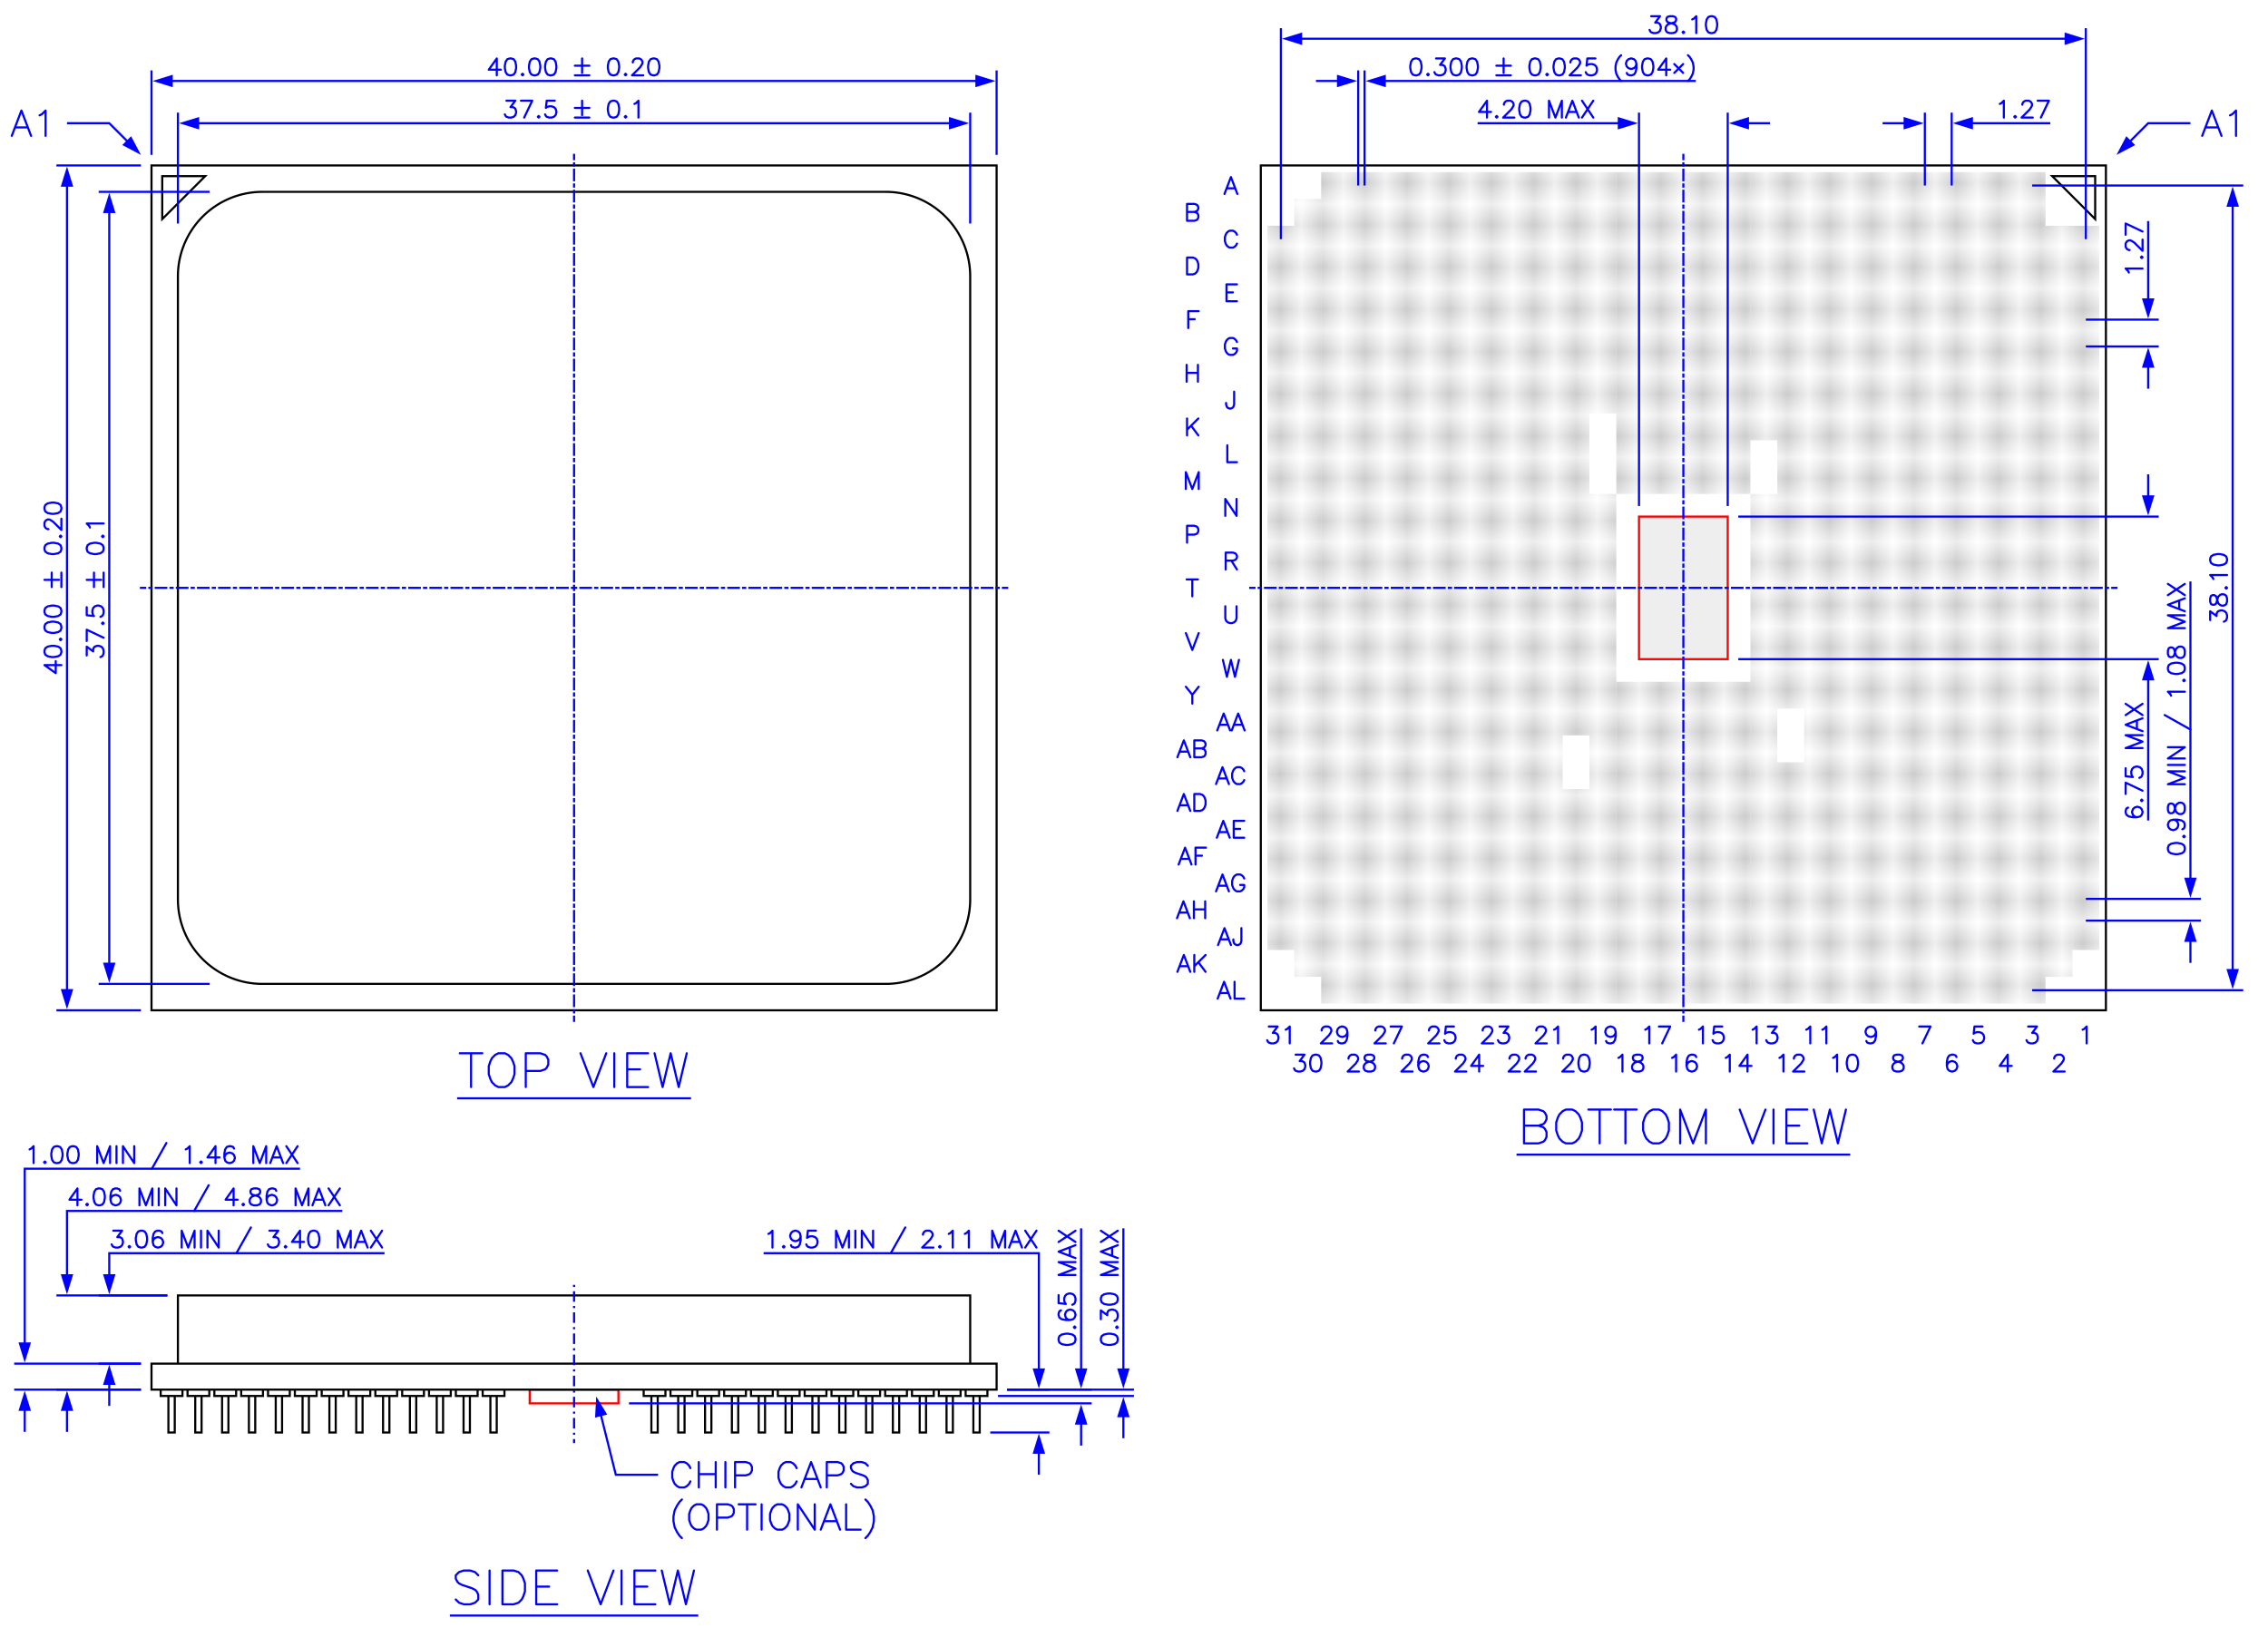 <?xml version="1.0" encoding="UTF-8" standalone="no"?>
<svg xmlns:xlink="http://www.w3.org/1999/xlink" height="154.98mm" width="214.695mm" xmlns="http://www.w3.org/2000/svg" version="1.1" viewBox="0 0 107.348 77.49"><defs><path id="0" d="M-0.515,0 v0.3 h1.03 v-0.3 M-0.15,0.3 v1.73 h0.3 v-1.73" stroke="#000" stroke-width="0.1" fill="#fff"/><path id="1" d="M0.343,-0.8 L0.229,-0.762 0.152,-0.648 0.114,-0.457 v0.114 l0.038,0.19 L0.229,-0.038 0.343,0 h0.076 L0.533,-0.038 0.61,-0.152 0.648,-0.343 v-0.114 L0.61,-0.648 0.533,-0.762 0.419,-0.8 h-0.076" stroke-linejoin="round" stroke-linecap="round"/><path id="2" d="M0.229,-0.648 L0.305,-0.686 0.419,-0.8 v0.8" stroke-linejoin="round" stroke-linecap="round"/><path id="3" d="M0.343,-0.8 L0.038,0 M0.343,-0.8 L0.648,0 M0.152,-0.267 h0.381" stroke-linejoin="round" stroke-linecap="round"/><path id="4" d="M0.152,-0.61 v-0.038 L0.19,-0.724 0.229,-0.762 0.305,-0.8 h0.152 L0.533,-0.762 0.571,-0.724 0.61,-0.648 v0.076 L0.571,-0.495 0.495,-0.381 0.114,0 h0.533" stroke-linejoin="round" stroke-linecap="round"/><path id="5" d="M0.19,-0.076 L0.152,-0.038 0.19,0 0.229,-0.038 0.19,-0.076" stroke-linejoin="round" stroke-linecap="round"/><path id="6" d="M-0.8,-0.343 l0.038,0.114 0.114,0.076 0.19,0.038 h0.114 l0.19,-0.038 L-0.038,-0.229 0,-0.343 v-0.076 L-0.038,-0.533 -0.152,-0.61 -0.343,-0.648 h-0.114 L-0.648,-0.61 -0.762,-0.533 -0.8,-0.419 v0.076" stroke-linejoin="round" stroke-linecap="round"/><path id="7" d="M-0.076,-0.19 l0.038,0.038 L0,-0.19 -0.038,-0.229 -0.076,-0.19" stroke-linejoin="round" stroke-linecap="round"/><path id="8" d="M0.152,-0.8 v0.8 M0.152,-0.8 L0.457,0 M0.762,-0.8 L0.457,0 M0.762,-0.8 v0.8" stroke-linejoin="round" stroke-linecap="round"/><path id="9" d="M0.19,-0.8 h0.419 L0.381,-0.495 h0.114 L0.571,-0.457 0.61,-0.419 0.648,-0.305 v0.076 L0.61,-0.114 0.533,-0.038 0.419,0 h-0.114 L0.19,-0.038 0.152,-0.076 0.114,-0.152" stroke-linejoin="round" stroke-linecap="round"/><path id="a" d="M0.495,-0.8 L0.114,-0.267 h0.571 M0.495,-0.8 v0.8" stroke-linejoin="round" stroke-linecap="round"/><path id="b" d="M0.61,-0.686 L0.571,-0.762 0.457,-0.8 h-0.076 L0.267,-0.762 0.19,-0.648 0.152,-0.457 v0.19 L0.19,-0.114 0.267,-0.038 0.381,0 h0.038 L0.533,-0.038 0.61,-0.114 0.648,-0.229 v-0.038 L0.61,-0.381 0.533,-0.457 0.419,-0.495 h-0.038 L0.267,-0.457 0.19,-0.381 0.152,-0.267" stroke-linejoin="round" stroke-linecap="round"/><path id="c" d="M0.571,-0.8 h-0.381 L0.152,-0.457 0.19,-0.495 0.305,-0.533 h0.114 L0.533,-0.495 0.61,-0.419 0.648,-0.305 v0.076 L0.61,-0.114 0.533,-0.038 0.419,0 h-0.114 L0.19,-0.038 0.152,-0.076 0.114,-0.152" stroke-linejoin="round" stroke-linecap="round"/><path id="d" d="M-0.8,-0.152 h0.8 M-0.8,-0.152 L0,-0.457 M-0.8,-0.762 L0,-0.457 M-0.8,-0.762 h0.8" stroke-linejoin="round" stroke-linecap="round"/><path id="e" d="M0.648,-0.8 L0.267,0 M0.114,-0.8 h0.533" stroke-linejoin="round" stroke-linecap="round"/><path id="f" d="M0.114,-0.8 L0.648,0 M0.648,-0.8 L0.114,0" stroke-linejoin="round" stroke-linecap="round"/><path id="g" d="M0.305,-0.8 L0.19,-0.762 0.152,-0.686 v0.076 L0.19,-0.533 0.267,-0.495 0.419,-0.457 0.533,-0.419 0.61,-0.343 0.648,-0.267 v0.114 L0.61,-0.076 0.571,-0.038 0.457,0 h-0.152 L0.19,-0.038 0.152,-0.076 0.114,-0.152 v-0.114 L0.152,-0.343 0.229,-0.419 0.343,-0.457 0.495,-0.495 0.571,-0.533 0.61,-0.61 v-0.076 L0.571,-0.762 0.457,-0.8 h-0.152" stroke-linejoin="round" stroke-linecap="round"/><path id="h" d="M0.152,-0.8 v0.8 M0.152,-0.8 L0.686,0 M0.686,-0.8 v0.8" stroke-linejoin="round" stroke-linecap="round"/><path id="i" d="M0.61,-0.533 L0.571,-0.419 0.495,-0.343 0.381,-0.305 h-0.038 L0.229,-0.343 0.152,-0.419 0.114,-0.533 v-0.038 L0.152,-0.686 0.229,-0.762 0.343,-0.8 h0.038 L0.495,-0.762 0.571,-0.686 0.61,-0.533 v0.19 L0.571,-0.152 0.495,-0.038 0.381,0 h-0.076 L0.19,-0.038 0.152,-0.114" stroke-linejoin="round" stroke-linecap="round"/><path id="j" d="M0.514,-1.2 L0.057,0 M0.514,-1.2 L0.971,0 M0.229,-0.4 h0.571" stroke-linejoin="round" stroke-linecap="round"/><path id="k" d="M-0.8,-0.114 L0,-0.648 M-0.8,-0.648 L0,-0.114" stroke-linejoin="round" stroke-linecap="round"/><path id="l" d="M0.152,-0.8 v0.8" stroke-linejoin="round" stroke-linecap="round"/><path id="m" d="M0.305,-1.6 v1.6 M0.305,-1.6 h0.99 M0.305,-0.838 h0.61 M0.305,0 h0.99" stroke-linejoin="round" stroke-linecap="round"/><path id="n" d="M-0.648,-0.229 L-0.686,-0.305 -0.8,-0.419 h0.8" stroke-linejoin="round" stroke-linecap="round"/><path id="o" d="M-0.8,-0.343 L0,-0.038 M-0.8,-0.343 L0,-0.648 M-0.267,-0.152 v-0.381" stroke-linejoin="round" stroke-linecap="round"/><path id="p" d="M0.305,-1.6 v1.6" stroke-linejoin="round" stroke-linecap="round"/><path id="q" d="M0.762,-0.952 L0.076,0.267" stroke-linejoin="round" stroke-linecap="round"/><path id="r" d="M-0.8,-0.305 L-0.762,-0.19 l0.076,0.038 h0.076 L-0.533,-0.19 -0.495,-0.267 -0.457,-0.419 -0.419,-0.533 -0.343,-0.61 -0.267,-0.648 h0.114 L-0.076,-0.61 l0.038,0.038 L0,-0.457 v0.152 L-0.038,-0.19 -0.076,-0.152 -0.152,-0.114 h-0.114 L-0.343,-0.152 -0.419,-0.229 -0.457,-0.343 -0.495,-0.495 -0.533,-0.571 -0.61,-0.61 h-0.076 L-0.762,-0.571 -0.8,-0.457 v0.152" stroke-linejoin="round" stroke-linecap="round"/><path id="s" d="M0.152,-1.6 L0.533,0 M0.914,-1.6 L0.533,0 M0.914,-1.6 L1.295,0 M1.676,-1.6 L1.295,0" stroke-linejoin="round" stroke-linecap="round"/><path id="t" d="M0.076,-1.6 L0.686,0 M1.295,-1.6 L0.686,0" stroke-linejoin="round" stroke-linecap="round"/><path id="u" d="M-0.8,-0.648 L0,-0.267 M-0.8,-0.114 v-0.533" stroke-linejoin="round" stroke-linecap="round"/><path id="v" d="M0.229,-1.2 v1.2 M0.229,-1.2 h0.514 L0.914,-1.143 0.971,-1.086 1.029,-0.971 v0.171 L0.971,-0.686 0.914,-0.629 0.743,-0.571 h-0.514" stroke-linejoin="round" stroke-linecap="round"/><path id="w" d="M0.61,-1.6 v1.6 M0.076,-1.6 h1.067" stroke-linejoin="round" stroke-linecap="round"/><path id="x" d="M-0.8,-0.571 v0.381 l0.343,0.038 L-0.495,-0.19 -0.533,-0.305 v-0.114 L-0.495,-0.533 -0.419,-0.61 -0.305,-0.648 h0.076 L-0.114,-0.61 l0.076,0.076 L0,-0.419 v0.114 L-0.038,-0.19 -0.076,-0.152 -0.152,-0.114" stroke-linejoin="round" stroke-linecap="round"/><path id="y" d="M0.495,-0.8 v0.686 M0.152,-0.457 h0.686 M0.152,0 h0.686" stroke-linejoin="round" stroke-linecap="round"/><path id="z" d="M-0.8,-0.19 v-0.419 l0.305,0.229 v-0.114 L-0.457,-0.571 -0.419,-0.61 -0.305,-0.648 h0.076 L-0.114,-0.61 l0.076,0.076 L0,-0.419 v0.114 L-0.038,-0.19 -0.076,-0.152 -0.152,-0.114" stroke-linejoin="round" stroke-linecap="round"/><path id="A" d="M0.686,-1.6 L0.533,-1.524 0.381,-1.371 0.305,-1.219 0.229,-0.99 v0.381 L0.305,-0.381 0.381,-0.229 0.533,-0.076 0.686,0 h0.305 L1.143,-0.076 1.295,-0.229 1.371,-0.381 1.448,-0.61 v-0.381 L1.371,-1.219 1.295,-1.371 1.143,-1.524 0.99,-1.6 h-0.305" stroke-linejoin="round" stroke-linecap="round"/><path id="B" d="M0.514,-1.2 L0.4,-1.143 0.286,-1.029 0.229,-0.914 0.171,-0.743 v0.286 L0.229,-0.286 0.286,-0.171 0.4,-0.057 0.514,0 h0.229 L0.857,-0.057 0.971,-0.171 1.029,-0.286 1.086,-0.457 v-0.286 L1.029,-0.914 0.971,-1.029 0.857,-1.143 0.743,-1.2 h-0.229" stroke-linejoin="round" stroke-linecap="round"/><path id="C" d="M0.152,-0.8 v0.8 M0.152,0 h0.457" stroke-linejoin="round" stroke-linecap="round"/><path id="D" d="M0.152,-0.8 v0.8 M0.686,-0.8 v0.8 M0.152,-0.419 h0.533" stroke-linejoin="round" stroke-linecap="round"/><path id="E" d="M0.152,-0.8 v0.8 M0.152,-0.8 h0.343 L0.61,-0.762 0.648,-0.724 0.686,-0.648 v0.076 L0.648,-0.495 0.61,-0.457 0.495,-0.419 M0.152,-0.419 h0.343 L0.61,-0.381 0.648,-0.343 0.686,-0.267 v0.114 L0.648,-0.076 0.61,-0.038 0.495,0 h-0.343" stroke-linejoin="round" stroke-linecap="round"/><path id="F" d="M0.152,-0.8 v0.8 M0.152,-0.8 h0.495 M0.152,-0.419 h0.305 M0.152,0 h0.495" stroke-linejoin="round" stroke-linecap="round"/><path id="G" d="M0.152,-0.8 v0.8 M0.686,-0.8 L0.152,-0.267 M0.343,-0.457 L0.686,0" stroke-linejoin="round" stroke-linecap="round"/><path id="H" d="M0.686,-0.61 L0.648,-0.686 0.571,-0.762 0.495,-0.8 h-0.152 L0.267,-0.762 0.19,-0.686 0.152,-0.61 0.114,-0.495 v0.19 L0.152,-0.19 0.19,-0.114 0.267,-0.038 0.343,0 h0.152 L0.571,-0.038 0.648,-0.114 0.686,-0.19" stroke-linejoin="round" stroke-linecap="round"/><path id="I" d="M1.029,-0.914 L0.971,-1.029 0.857,-1.143 0.743,-1.2 h-0.229 L0.4,-1.143 0.286,-1.029 0.229,-0.914 0.171,-0.743 v0.286 L0.229,-0.286 0.286,-0.171 0.4,-0.057 0.514,0 h0.229 L0.857,-0.057 0.971,-0.171 1.029,-0.286" stroke-linejoin="round" stroke-linecap="round"/><path id="J" d="M0.686,-0.61 L0.648,-0.686 0.571,-0.762 0.495,-0.8 h-0.152 L0.267,-0.762 0.19,-0.686 0.152,-0.61 0.114,-0.495 v0.19 L0.152,-0.19 0.19,-0.114 0.267,-0.038 0.343,0 h0.152 L0.571,-0.038 0.648,-0.114 0.686,-0.19 v-0.114 M0.495,-0.305 h0.19" stroke-linejoin="round" stroke-linecap="round"/><path id="K" d="M0.152,-0.8 v0.8 M0.152,-0.8 h0.495 M0.152,-0.419 h0.305" stroke-linejoin="round" stroke-linecap="round"/><path id="L" d="M0.152,-0.8 v0.8 M0.152,-0.8 h0.267 L0.533,-0.762 0.61,-0.686 0.648,-0.61 0.686,-0.495 v0.19 L0.648,-0.19 0.61,-0.114 0.533,-0.038 0.419,0 h-0.267" stroke-linejoin="round" stroke-linecap="round"/><path id="M" d="M0.229,-1.2 v1.2" stroke-linejoin="round" stroke-linecap="round"/><path id="N" d="M-0.8,-0.495 h0.686 M-0.457,-0.152 v-0.686 M0,-0.152 v-0.686" stroke-linejoin="round" stroke-linecap="round"/><path id="O" d="M0.457,-0.8 v0.61 L0.419,-0.076 0.381,-0.038 0.305,0 h-0.076 L0.152,-0.038 0.114,-0.076 0.076,-0.19 v-0.076" stroke-linejoin="round" stroke-linecap="round"/><path id="P" d="M-0.686,-0.61 L-0.762,-0.571 -0.8,-0.457 v0.076 l0.038,0.114 L-0.648,-0.19 l0.19,0.038 h0.19 L-0.114,-0.19 -0.038,-0.267 0,-0.381 v-0.038 L-0.038,-0.533 -0.114,-0.61 -0.229,-0.648 h-0.038 L-0.381,-0.61 -0.457,-0.533 -0.495,-0.419 v0.038 l0.038,0.114 L-0.381,-0.19 l0.114,0.038" stroke-linejoin="round" stroke-linecap="round"/><path id="Q" d="M-0.61,-0.152 h-0.038 L-0.724,-0.19 -0.762,-0.229 -0.8,-0.305 v-0.152 L-0.762,-0.533 -0.724,-0.571 -0.648,-0.61 h0.076 l0.076,0.038 0.114,0.076 L0,-0.114 v-0.533" stroke-linejoin="round" stroke-linecap="round"/><path id="R" d="M0.343,-0.971 L0.457,-1.029 0.629,-1.2 v1.2" stroke-linejoin="round" stroke-linecap="round"/><pattern id="S" y="8.148" x="98.091" height="1.27" patternUnits="userSpaceOnUse" width="1.27"><g stroke="#000" stroke-width="0.1" fill="#fff"><circle cy="0.635" cx="0.635" r="0.515"/><circle cy="0.635" cx="0.635" r="0.15"/></g></pattern></defs><g stroke="#000" stroke-width="0.1" fill="#fff"><g><g><path d="M7.171,7.833 v40 h40 v-40 Z"/><path d="M7.679,8.341 v2.032 L9.711,8.341 Z"/><path d="M8.421,13.083 A4,4,0,0,1,12.421,9.083 h29.5 A4,4,0,0,1,45.921,13.083 v29.5 A4,4,0,0,1,41.921,46.583 h-29.5 A4,4,0,0,1,8.421,42.583 Z"/></g><g><path d="M99.676,7.833 v40 h-40 v-40 Z"/><path d="M99.168,8.341 v2.032 L97.136,8.341 Z"/><g stroke="none" fill="url(#S)"><rect y="10.688" x="98.091" height="34.29" width="1.27"/><rect y="10.688" x="96.821" height="35.56" width="1.27"/><rect y="8.148" x="85.391" height="39.37" width="11.43"/><rect y="8.148" x="84.121" height="25.4" width="1.27"/><rect y="36.088" x="84.121" height="11.43" width="1.27"/><rect y="8.148" x="82.851" height="12.7" width="1.27"/><rect y="23.388" x="82.851" height="24.13" width="1.27"/><rect y="8.148" x="76.501" height="15.24" width="6.35"/><rect y="32.278" x="76.501" height="15.24" width="6.35"/><rect y="8.148" x="75.231" height="11.43" width="1.27"/><rect y="23.388" x="75.231" height="24.13" width="1.27"/><rect y="8.148" x="73.961" height="26.67" width="1.27"/><rect y="37.358" x="73.961" height="10.16" width="1.27"/><rect y="8.148" x="62.531" height="39.37" width="11.43"/><rect y="9.418" x="61.261" height="36.83" width="1.27"/><rect y="10.688" x="59.991" height="34.29" width="1.27"/></g><rect y="24.458" x="77.576" height="6.75" width="4.2" stroke="#f00" fill="#eee"/></g><g><g><use y="65.793" x="8.121" xlink:href="#0"/><use y="65.793" x="9.391" xlink:href="#0"/><use y="65.793" x="10.661" xlink:href="#0"/><use y="65.793" x="11.931" xlink:href="#0"/><use y="65.793" x="13.201" xlink:href="#0"/><use y="65.793" x="14.471" xlink:href="#0"/><use y="65.793" x="15.741" xlink:href="#0"/><use y="65.793" x="17.011" xlink:href="#0"/><use y="65.793" x="18.281" xlink:href="#0"/><use y="65.793" x="19.551" xlink:href="#0"/><use y="65.793" x="20.821" xlink:href="#0"/><use y="65.793" x="22.091" xlink:href="#0"/><use y="65.793" x="23.361" xlink:href="#0"/><use y="65.793" x="30.981" xlink:href="#0"/><use y="65.793" x="32.251" xlink:href="#0"/><use y="65.793" x="33.521" xlink:href="#0"/><use y="65.793" x="34.791" xlink:href="#0"/><use y="65.793" x="36.061" xlink:href="#0"/><use y="65.793" x="37.331" xlink:href="#0"/><use y="65.793" x="38.601" xlink:href="#0"/><use y="65.793" x="39.871" xlink:href="#0"/><use y="65.793" x="41.141" xlink:href="#0"/><use y="65.793" x="42.411" xlink:href="#0"/><use y="65.793" x="43.681" xlink:href="#0"/><use y="65.793" x="44.951" xlink:href="#0"/><use y="65.793" x="46.221" xlink:href="#0"/></g><path d="M25.071,65.793 h4.2 v0.65 h-4.2 Z" stroke="#f00"/><path d="M7.171,64.563 h40 v1.23 h-40 Z M8.421,61.333 h37.5 v3.23 h-37.5 Z"/></g></g><g stroke="#00f" fill="none"><g><g stroke-linecap="square" stroke-dasharray=".1,.2,.5,.2"><line y1="27.833" x2="47.671" x1="27.171" y2="27.833"/><line y1="27.833" x2="27.171" x1="27.171" y2="7.333"/><line y1="27.833" x2="6.671" x1="27.171" y2="27.833"/><line y1="27.833" x2="27.171" x1="27.171" y2="48.333"/></g><g><path d="M3.171,5.833 h2 L6.318,6.98"/><path stroke="none" d="M6.205,6.449 L6.671,7.333 5.787,6.867" fill="#00f"/><g><use y="6.433" x="0.5" xlink:href="#j"/><use y="6.433" x="1.529" xlink:href="#R"/></g></g><g><g><g><use y="5.567" x="23.781" xlink:href="#9"/><use y="5.567" x="24.543" xlink:href="#e"/><use y="5.567" x="25.305" xlink:href="#5"/><use y="5.567" x="25.686" xlink:href="#c"/><use y="5.567" x="27.057" xlink:href="#y"/><use y="5.567" x="28.657" xlink:href="#1"/><use y="5.567" x="29.419" xlink:href="#5"/><use y="5.567" x="29.8" xlink:href="#2"/></g><path d="M8.971,5.833 h36.4"/><path stroke="none" d="M44.916,5.538 L45.871,5.833 44.916,6.129" fill="#00f"/><path stroke="none" d="M9.427,6.129 L8.471,5.833 9.427,5.538" fill="#00f"/></g><path d="M8.421,10.583 v-5.25"/><path d="M45.921,10.583 v-5.25"/></g><g><g><g><use y="3.567" x="23.019" xlink:href="#a"/><use y="3.567" x="23.781" xlink:href="#1"/><use y="3.567" x="24.543" xlink:href="#5"/><use y="3.567" x="24.924" xlink:href="#1"/><use y="3.567" x="25.686" xlink:href="#1"/><use y="3.567" x="27.057" xlink:href="#y"/><use y="3.567" x="28.657" xlink:href="#1"/><use y="3.567" x="29.419" xlink:href="#5"/><use y="3.567" x="29.8" xlink:href="#4"/><use y="3.567" x="30.562" xlink:href="#1"/></g><path d="M7.721,3.833 h38.9"/><path stroke="none" d="M46.166,3.538 L47.121,3.833 46.166,4.129" fill="#00f"/><path stroke="none" d="M8.177,4.129 L7.221,3.833 8.177,3.538" fill="#00f"/></g><path d="M7.171,7.333 v-4"/><path d="M47.171,7.333 v-4"/></g><g><g><g><use y="31.224" x="4.905" xlink:href="#z"/><use y="30.462" x="4.905" xlink:href="#u"/><use y="29.7" x="4.905" xlink:href="#7"/><use y="29.319" x="4.905" xlink:href="#x"/><use y="27.948" x="4.905" xlink:href="#N"/><use y="26.348" x="4.905" xlink:href="#6"/><use y="25.586" x="4.905" xlink:href="#7"/><use y="25.205" x="4.905" xlink:href="#n"/></g><path d="M5.171,9.633 v36.4"/><path stroke="none" d="M5.467,45.578 L5.171,46.533 4.876,45.578" fill="#00f"/><path stroke="none" d="M4.876,10.089 L5.171,9.133 5.467,10.089" fill="#00f"/></g><path d="M9.921,9.083 h-5.25"/><path d="M9.921,46.583 h-5.25"/></g><g><g><g><path d="M2.105,31.49 L2.638,31.871 v-0.571 M2.105,31.49 h0.8" stroke-linejoin="round" stroke-linecap="round"/><use y="31.224" x="2.905" xlink:href="#6"/><use y="30.462" x="2.905" xlink:href="#7"/><use y="30.081" x="2.905" xlink:href="#6"/><use y="29.319" x="2.905" xlink:href="#6"/><use y="27.948" x="2.905" xlink:href="#N"/><use y="26.348" x="2.905" xlink:href="#6"/><use y="25.586" x="2.905" xlink:href="#7"/><use y="25.205" x="2.905" xlink:href="#Q"/><use y="24.443" x="2.905" xlink:href="#6"/></g><path d="M3.171,8.383 v38.9"/><path stroke="none" d="M3.467,46.828 L3.171,47.783 2.876,46.828" fill="#00f"/><path stroke="none" d="M2.876,8.839 L3.171,7.883 3.467,8.839" fill="#00f"/></g><path d="M6.671,7.833 h-4"/><path d="M6.671,47.833 h-4"/></g><g><use y="51.467" x="21.686" xlink:href="#w"/><use y="51.467" x="22.905" xlink:href="#A"/><path d="M24.886,49.867 v1.6 M24.886,49.867 h0.686 L25.8,49.943 l0.076,0.076 0.076,0.152 v0.229 L25.876,50.552 25.8,50.629 25.571,50.705 h-0.686" stroke-linejoin="round" stroke-linecap="round"/><use y="51.467" x="27.4" xlink:href="#t"/><use y="51.467" x="28.771" xlink:href="#p"/><use y="51.467" x="29.381" xlink:href="#m"/><use y="51.467" x="30.829" xlink:href="#s"/><path d="M21.686,52 h10.971" stroke-linecap="square"/></g></g><g><g stroke-linecap="square" stroke-dasharray=".1,.2,.5,.2"><line y1="27.833" x2="100.176" x1="79.676" y2="27.833"/><line y1="27.833" x2="79.676" x1="79.676" y2="7.333"/><line y1="27.833" x2="59.176" x1="79.676" y2="27.833"/><line y1="27.833" x2="79.676" x1="79.676" y2="48.333"/></g><g><path d="M103.676,5.833 h-2 L100.53,6.98"/><path stroke="none" d="M101.061,6.867 L100.176,7.333 100.643,6.449" fill="#00f"/><g><use y="6.433" x="104.176" xlink:href="#j"/><use y="6.433" x="105.205" xlink:href="#R"/></g></g><use y="9.183" x="57.919" xlink:href="#3"/><use y="10.453" x="56.033" xlink:href="#E"/><use y="11.723" x="57.862" xlink:href="#H"/><use y="12.993" x="56.033" xlink:href="#L"/><use y="14.263" x="57.9" xlink:href="#F"/><use y="15.533" x="56.09" xlink:href="#K"/><use y="16.803" x="57.862" xlink:href="#J"/><use y="18.073" x="56.014" xlink:href="#D"/><use y="19.343" x="57.957" xlink:href="#O"/><use y="20.613" x="56.033" xlink:href="#G"/><use y="21.883" x="57.938" xlink:href="#C"/><use y="23.153" x="55.976" xlink:href="#8"/><use y="24.423" x="57.843" xlink:href="#h"/><path d="M56.186,24.893 v0.8 M56.186,24.893 h0.343 l0.114,0.038 L56.681,24.97 l0.038,0.076 v0.114 L56.681,25.236 56.643,25.274 56.529,25.312 h-0.343" stroke-linejoin="round" stroke-linecap="round"/><path d="M58.014,26.163 v0.8 M58.014,26.163 h0.343 l0.114,0.038 L58.51,26.24 l0.038,0.076 v0.076 L58.51,26.468 58.471,26.506 58.357,26.544 h-0.343 M58.281,26.544 l0.267,0.419" stroke-linejoin="round" stroke-linecap="round"/><path d="M56.433,27.433 v0.8 M56.167,27.433 h0.533" stroke-linejoin="round" stroke-linecap="round"/><path d="M57.995,28.703 v0.571 l0.038,0.114 L58.11,29.465 l0.114,0.038 h0.076 L58.414,29.465 58.49,29.389 58.529,29.275 v-0.571" stroke-linejoin="round" stroke-linecap="round"/><path d="M56.129,29.973 l0.305,0.8 M56.738,29.973 l-0.305,0.8" stroke-linejoin="round" stroke-linecap="round"/><path d="M57.881,31.243 l0.19,0.8 M58.262,31.243 l-0.19,0.8 M58.262,31.243 l0.19,0.8 M58.643,31.243 l-0.19,0.8" stroke-linejoin="round" stroke-linecap="round"/><path d="M56.129,32.513 l0.305,0.381 v0.419 M56.738,32.513 L56.433,32.894" stroke-linejoin="round" stroke-linecap="round"/><g><use y="34.583" x="57.576" xlink:href="#3"/><use y="34.583" x="58.262" xlink:href="#3"/></g><g><use y="35.853" x="55.69" xlink:href="#3"/><use y="35.853" x="56.376" xlink:href="#E"/></g><g><use y="37.123" x="57.519" xlink:href="#3"/><use y="37.123" x="58.205" xlink:href="#H"/></g><g><use y="38.393" x="55.69" xlink:href="#3"/><use y="38.393" x="56.376" xlink:href="#L"/></g><g><use y="39.663" x="57.557" xlink:href="#3"/><use y="39.663" x="58.243" xlink:href="#F"/></g><g><use y="40.933" x="55.748" xlink:href="#3"/><use y="40.933" x="56.433" xlink:href="#K"/></g><g><use y="42.203" x="57.519" xlink:href="#3"/><use y="42.203" x="58.205" xlink:href="#J"/></g><g><use y="43.473" x="55.671" xlink:href="#3"/><use y="43.473" x="56.357" xlink:href="#D"/></g><g><use y="44.743" x="57.614" xlink:href="#3"/><use y="44.743" x="58.3" xlink:href="#O"/></g><g><use y="46.013" x="55.69" xlink:href="#3"/><use y="46.013" x="56.376" xlink:href="#G"/></g><g><use y="47.283" x="57.595" xlink:href="#3"/><use y="47.283" x="58.281" xlink:href="#C"/></g><use y="49.4" x="98.345" xlink:href="#2"/><use y="50.733" x="97.075" xlink:href="#4"/><use y="49.4" x="95.805" xlink:href="#9"/><use y="50.733" x="94.535" xlink:href="#a"/><use y="49.4" x="93.265" xlink:href="#c"/><use y="50.733" x="91.995" xlink:href="#b"/><use y="49.4" x="90.725" xlink:href="#e"/><use y="50.733" x="89.455" xlink:href="#g"/><use y="49.4" x="88.185" xlink:href="#i"/><g><use y="50.733" x="86.534" xlink:href="#2"/><use y="50.733" x="87.296" xlink:href="#1"/></g><g><use y="49.4" x="85.264" xlink:href="#2"/><use y="49.4" x="86.026" xlink:href="#2"/></g><g><use y="50.733" x="83.994" xlink:href="#2"/><use y="50.733" x="84.756" xlink:href="#4"/></g><g><use y="49.4" x="82.724" xlink:href="#2"/><use y="49.4" x="83.486" xlink:href="#9"/></g><g><use y="50.733" x="81.454" xlink:href="#2"/><use y="50.733" x="82.216" xlink:href="#a"/></g><g><use y="49.4" x="80.184" xlink:href="#2"/><use y="49.4" x="80.946" xlink:href="#c"/></g><g><use y="50.733" x="78.914" xlink:href="#2"/><use y="50.733" x="79.676" xlink:href="#b"/></g><g><use y="49.4" x="77.644" xlink:href="#2"/><use y="49.4" x="78.406" xlink:href="#e"/></g><g><use y="50.733" x="76.374" xlink:href="#2"/><use y="50.733" x="77.136" xlink:href="#g"/></g><g><use y="49.4" x="75.104" xlink:href="#2"/><use y="49.4" x="75.866" xlink:href="#i"/></g><g><use y="50.733" x="73.834" xlink:href="#4"/><use y="50.733" x="74.596" xlink:href="#1"/></g><g><use y="49.4" x="72.564" xlink:href="#4"/><use y="49.4" x="73.326" xlink:href="#2"/></g><g><use y="50.733" x="71.294" xlink:href="#4"/><use y="50.733" x="72.056" xlink:href="#4"/></g><g><use y="49.4" x="70.024" xlink:href="#4"/><use y="49.4" x="70.786" xlink:href="#9"/></g><g><use y="50.733" x="68.754" xlink:href="#4"/><use y="50.733" x="69.516" xlink:href="#a"/></g><g><use y="49.4" x="67.484" xlink:href="#4"/><use y="49.4" x="68.246" xlink:href="#c"/></g><g><use y="50.733" x="66.214" xlink:href="#4"/><use y="50.733" x="66.976" xlink:href="#b"/></g><g><use y="49.4" x="64.944" xlink:href="#4"/><use y="49.4" x="65.706" xlink:href="#e"/></g><g><use y="50.733" x="63.674" xlink:href="#4"/><use y="50.733" x="64.436" xlink:href="#g"/></g><g><use y="49.4" x="62.404" xlink:href="#4"/><use y="49.4" x="63.166" xlink:href="#i"/></g><g><use y="50.733" x="61.134" xlink:href="#9"/><use y="50.733" x="61.896" xlink:href="#1"/></g><g><use y="49.4" x="59.864" xlink:href="#9"/><use y="49.4" x="60.626" xlink:href="#2"/></g><g><g><path d="M89.106,5.833 h1.45"/><path stroke="none" d="M90.101,5.538 L91.056,5.833 90.101,6.129" fill="#00f"/></g><g><g><use y="5.567" x="94.426" xlink:href="#2"/><use y="5.567" x="95.188" xlink:href="#5"/><use y="5.567" x="95.569" xlink:href="#4"/><use y="5.567" x="96.331" xlink:href="#e"/></g><path d="M92.926,5.833 h4.117"/><path stroke="none" d="M93.382,6.129 L92.426,5.833 93.382,5.538" fill="#00f"/></g><path d="M91.106,8.783 v-3.45"/><path d="M92.376,8.783 v-3.45"/></g><g><g><g><use y="5.567" x="69.888" xlink:href="#a"/><use y="5.567" x="70.65" xlink:href="#5"/><use y="5.567" x="71.031" xlink:href="#4"/><use y="5.567" x="71.793" xlink:href="#1"/><use y="5.567" x="73.164" xlink:href="#8"/><use y="5.567" x="74.079" xlink:href="#3"/><use y="5.567" x="74.764" xlink:href="#f"/></g><path d="M69.938,5.833 h7.088"/><path stroke="none" d="M76.571,5.538 L77.526,5.833 76.571,6.129" fill="#00f"/></g><g><path d="M82.326,5.833 h1.45"/><path stroke="none" d="M82.782,6.129 L81.826,5.833 82.782,5.538" fill="#00f"/></g><path d="M77.576,23.958 v-18.625"/><path d="M81.776,23.958 v-18.625"/></g><g><g><path d="M62.286,3.833 h1.45"/><path stroke="none" d="M63.281,3.538 L64.236,3.833 63.281,4.129" fill="#00f"/></g><g><g><use y="3.567" x="66.636" xlink:href="#1"/><use y="3.567" x="67.398" xlink:href="#5"/><use y="3.567" x="67.779" xlink:href="#9"/><use y="3.567" x="68.541" xlink:href="#1"/><use y="3.567" x="69.303" xlink:href="#1"/><use y="3.567" x="70.674" xlink:href="#y"/><use y="3.567" x="72.274" xlink:href="#1"/><use y="3.567" x="73.036" xlink:href="#5"/><use y="3.567" x="73.417" xlink:href="#1"/><use y="3.567" x="74.179" xlink:href="#4"/><use y="3.567" x="74.941" xlink:href="#c"/><path d="M76.731,2.614 L76.655,2.69 76.579,2.805 76.503,2.957 76.465,3.148 v0.152 L76.503,3.49 76.579,3.643 76.655,3.757 76.731,3.833" stroke-linejoin="round" stroke-linecap="round"/><use y="3.567" x="76.846" xlink:href="#i"/><use y="3.567" x="77.608" xlink:href="#1"/><use y="3.567" x="78.37" xlink:href="#a"/><path d="M79.246,3.033 L79.665,3.452 M79.665,3.033 L79.246,3.452" stroke-linejoin="round" stroke-linecap="round"/><path d="M79.893,2.614 L79.97,2.69 80.046,2.805 80.122,2.957 80.16,3.148 v0.152 L80.122,3.49 80.046,3.643 79.97,3.757 79.893,3.833" stroke-linejoin="round" stroke-linecap="round"/></g><path d="M65.136,3.833 h15.126"/><path stroke="none" d="M65.592,4.129 L64.636,3.833 65.592,3.538" fill="#00f"/></g><path d="M64.286,8.783 v-5.45"/><path d="M64.586,8.783 v-5.45"/></g><g><g><g><use y="1.567" x="77.962" xlink:href="#9"/><use y="1.567" x="78.724" xlink:href="#g"/><use y="1.567" x="79.486" xlink:href="#5"/><use y="1.567" x="79.867" xlink:href="#2"/><use y="1.567" x="80.629" xlink:href="#1"/></g><path d="M61.176,1.833 h37"/><path stroke="none" d="M97.721,1.538 L98.676,1.833 97.721,2.129" fill="#00f"/><path stroke="none" d="M61.632,2.129 L60.676,1.833 61.632,1.538" fill="#00f"/></g><path d="M60.626,11.323 v-9.99"/><path d="M98.726,11.323 v-9.99"/></g><g><g><g><use y="13.133" x="101.41" xlink:href="#n"/><use y="12.371" x="101.41" xlink:href="#7"/><use y="11.99" x="101.41" xlink:href="#Q"/><use y="11.229" x="101.41" xlink:href="#u"/></g><path d="M101.676,14.583 v-4.117"/><path stroke="none" d="M101.972,14.128 l-0.296,0.955 L101.381,14.128" fill="#00f"/></g><g><path d="M101.676,16.953 v1.45"/><path stroke="none" d="M101.381,17.409 l0.296,-0.955 0.296,0.955" fill="#00f"/></g><path d="M98.726,15.133 h3.45"/><path d="M98.726,16.403 h3.45"/></g><g><g><path d="M101.676,22.458 v1.45"/><path stroke="none" d="M101.972,23.453 l-0.296,0.955 L101.381,23.453" fill="#00f"/></g><g><g><use y="38.846" x="101.41" xlink:href="#P"/><use y="38.085" x="101.41" xlink:href="#7"/><use y="37.704" x="101.41" xlink:href="#u"/><use y="36.942" x="101.41" xlink:href="#x"/><use y="35.57" x="101.41" xlink:href="#d"/><use y="34.656" x="101.41" xlink:href="#o"/><use y="33.97" x="101.41" xlink:href="#k"/></g><path d="M101.676,38.846 v-7.088"/><path stroke="none" d="M101.381,32.214 l0.296,-0.955 0.296,0.955" fill="#00f"/></g><path d="M82.276,24.458 h19.9"/><path d="M82.276,31.208 h19.9"/></g><g><g><g><use y="40.558" x="103.41" xlink:href="#6"/><use y="39.796" x="103.41" xlink:href="#7"/><path d="M102.876,38.806 l0.114,0.038 0.076,0.076 0.038,0.114 v0.038 l-0.038,0.114 L102.99,39.263 l-0.114,0.038 h-0.038 L102.724,39.263 102.648,39.187 102.61,39.073 v-0.038 L102.648,38.92 l0.076,-0.076 0.152,-0.038 h0.19 l0.19,0.038 0.114,0.076 0.038,0.114 v0.076 l-0.038,0.114 -0.076,0.038" stroke-linejoin="round" stroke-linecap="round"/><use y="38.654" x="103.41" xlink:href="#r"/><use y="37.282" x="103.41" xlink:href="#d"/><path d="M102.61,36.215 h0.8" stroke-linejoin="round" stroke-linecap="round"/><path d="M102.61,35.911 h0.8 M102.61,35.911 l0.8,-0.533 M102.61,35.377 h0.8" stroke-linejoin="round" stroke-linecap="round"/><path d="M102.457,33.854 l1.219,0.686" stroke-linejoin="round" stroke-linecap="round"/><use y="33.168" x="103.41" xlink:href="#n"/><use y="32.406" x="103.41" xlink:href="#7"/><use y="32.025" x="103.41" xlink:href="#6"/><use y="31.263" x="103.41" xlink:href="#r"/><use y="29.892" x="103.41" xlink:href="#d"/><use y="28.977" x="103.41" xlink:href="#o"/><use y="28.292" x="103.41" xlink:href="#k"/></g><path d="M103.676,42.008 v-14.479"/><path stroke="none" d="M103.972,41.553 l-0.296,0.955 L103.381,41.553" fill="#00f"/></g><g><path d="M103.676,44.138 v1.45"/><path stroke="none" d="M103.381,44.594 l0.296,-0.955 0.296,0.955" fill="#00f"/></g><path d="M98.726,42.558 h5.45"/><path d="M98.726,43.588 h5.45"/></g><g><g><g><use y="29.548" x="105.41" xlink:href="#z"/><use y="28.786" x="105.41" xlink:href="#r"/><use y="28.024" x="105.41" xlink:href="#7"/><use y="27.643" x="105.41" xlink:href="#n"/><use y="26.881" x="105.41" xlink:href="#6"/></g><path d="M105.676,9.333 v37"/><path stroke="none" d="M105.972,45.878 l-0.296,0.955 L105.381,45.878" fill="#00f"/><path stroke="none" d="M105.381,9.789 L105.676,8.833 l0.296,0.955" fill="#00f"/></g><path d="M96.186,8.783 h9.99"/><path d="M96.186,46.883 h9.99"/></g><g><path d="M72.133,52.533 v1.6 M72.133,52.533 h0.686 L73.048,52.61 l0.076,0.076 L73.2,52.838 v0.152 L73.124,53.143 73.048,53.219 72.819,53.295 M72.133,53.295 h0.686 l0.229,0.076 0.076,0.076 L73.2,53.6 v0.229 L73.124,53.981 73.048,54.057 72.819,54.133 h-0.686" stroke-linejoin="round" stroke-linecap="round"/><use y="54.133" x="73.429" xlink:href="#A"/><use y="54.133" x="75.105" xlink:href="#w"/><use y="54.133" x="76.324" xlink:href="#w"/><use y="54.133" x="77.543" xlink:href="#A"/><path d="M79.524,52.533 v1.6 M79.524,52.533 l0.61,1.6 M80.743,52.533 l-0.61,1.6 M80.743,52.533 v1.6" stroke-linejoin="round" stroke-linecap="round"/><use y="54.133" x="82.267" xlink:href="#t"/><use y="54.133" x="83.638" xlink:href="#p"/><use y="54.133" x="84.248" xlink:href="#m"/><use y="54.133" x="85.695" xlink:href="#s"/><path d="M71.829,54.667 h15.695" stroke-linecap="square"/></g></g><g><line y1="60.833" x2="27.171" x1="27.171" y2="68.323" stroke-dasharray=".1,.2,.5,.2"/><g><g><g><use y="59.067" x="5.171" xlink:href="#9"/><use y="59.067" x="5.933" xlink:href="#5"/><use y="59.067" x="6.314" xlink:href="#1"/><use y="59.067" x="7.076" xlink:href="#b"/><use y="59.067" x="8.448" xlink:href="#8"/><use y="59.067" x="9.362" xlink:href="#l"/><use y="59.067" x="9.667" xlink:href="#h"/><use y="59.067" x="11.114" xlink:href="#q"/><use y="59.067" x="12.562" xlink:href="#9"/><use y="59.067" x="13.324" xlink:href="#5"/><use y="59.067" x="13.705" xlink:href="#a"/><use y="59.067" x="14.467" xlink:href="#1"/><use y="59.067" x="15.838" xlink:href="#8"/><use y="59.067" x="16.752" xlink:href="#3"/><use y="59.067" x="17.438" xlink:href="#f"/></g><path d="M5.171,60.783 v-1.45 h13.029"/><path stroke="none" d="M5.467,60.328 L5.171,61.283 4.876,60.328" fill="#00f"/></g><g><path d="M5.171,65.113 v1.45"/><path stroke="none" d="M4.876,65.569 L5.171,64.613 5.467,65.569" fill="#00f"/></g><path d="M7.921,61.333 h-3.25"/><path d="M6.671,64.563 h-2"/></g><g><g><g><use y="57.067" x="3.171" xlink:href="#a"/><use y="57.067" x="3.933" xlink:href="#5"/><use y="57.067" x="4.314" xlink:href="#1"/><use y="57.067" x="5.076" xlink:href="#b"/><use y="57.067" x="6.448" xlink:href="#8"/><use y="57.067" x="7.362" xlink:href="#l"/><use y="57.067" x="7.667" xlink:href="#h"/><use y="57.067" x="9.114" xlink:href="#q"/><use y="57.067" x="10.562" xlink:href="#a"/><use y="57.067" x="11.324" xlink:href="#5"/><use y="57.067" x="11.705" xlink:href="#g"/><use y="57.067" x="12.467" xlink:href="#b"/><use y="57.067" x="13.838" xlink:href="#8"/><use y="57.067" x="14.752" xlink:href="#3"/><use y="57.067" x="15.438" xlink:href="#f"/></g><path d="M3.171,60.783 v-3.45 h13.029"/><path stroke="none" d="M3.467,60.328 L3.171,61.283 2.876,60.328" fill="#00f"/></g><g><path d="M3.171,66.343 v1.45"/><path stroke="none" d="M2.876,66.799 L3.171,65.843 3.467,66.799" fill="#00f"/></g><path d="M7.921,61.333 h-5.25"/><path d="M6.671,65.793 h-4"/></g><g><g><g><use y="55.067" x="1.171" xlink:href="#2"/><use y="55.067" x="1.933" xlink:href="#5"/><use y="55.067" x="2.314" xlink:href="#1"/><use y="55.067" x="3.076" xlink:href="#1"/><use y="55.067" x="4.448" xlink:href="#8"/><use y="55.067" x="5.362" xlink:href="#l"/><use y="55.067" x="5.667" xlink:href="#h"/><use y="55.067" x="7.114" xlink:href="#q"/><use y="55.067" x="8.562" xlink:href="#2"/><use y="55.067" x="9.324" xlink:href="#5"/><use y="55.067" x="9.705" xlink:href="#a"/><use y="55.067" x="10.467" xlink:href="#b"/><use y="55.067" x="11.838" xlink:href="#8"/><use y="55.067" x="12.752" xlink:href="#3"/><use y="55.067" x="13.438" xlink:href="#f"/></g><path d="M1.171,64.013 v-8.68 h13.029"/><path stroke="none" d="M1.467,63.558 L1.171,64.513 0.876,63.558" fill="#00f"/></g><g><path d="M1.171,66.343 v1.45"/><path stroke="none" d="M0.876,66.799 L1.171,65.843 1.467,66.799" fill="#00f"/></g><path d="M6.671,64.563 h-6"/><path d="M6.671,65.793 h-6"/></g><g><g><g><use y="59.067" x="36.143" xlink:href="#2"/><use y="59.067" x="36.905" xlink:href="#5"/><use y="59.067" x="37.286" xlink:href="#i"/><use y="59.067" x="38.048" xlink:href="#c"/><use y="59.067" x="39.419" xlink:href="#8"/><use y="59.067" x="40.333" xlink:href="#l"/><use y="59.067" x="40.638" xlink:href="#h"/><use y="59.067" x="42.086" xlink:href="#q"/><use y="59.067" x="43.533" xlink:href="#4"/><use y="59.067" x="44.295" xlink:href="#5"/><use y="59.067" x="44.676" xlink:href="#2"/><use y="59.067" x="45.438" xlink:href="#2"/><use y="59.067" x="46.81" xlink:href="#8"/><use y="59.067" x="47.724" xlink:href="#3"/><use y="59.067" x="48.41" xlink:href="#f"/></g><path d="M36.143,59.333 h13.029 v5.91"/><path stroke="none" d="M49.467,64.788 L49.171,65.743 48.876,64.788" fill="#00f"/></g><g><path d="M49.171,68.373 v1.45"/><path stroke="none" d="M48.876,68.829 L49.171,67.873 l0.296,0.955" fill="#00f"/></g><path d="M47.671,65.793 h2"/><path d="M46.871,67.823 h2.8"/></g><g><g><g><use y="63.793" x="50.905" xlink:href="#6"/><use y="63.031" x="50.905" xlink:href="#7"/><use y="62.65" x="50.905" xlink:href="#P"/><use y="61.889" x="50.905" xlink:href="#x"/><use y="60.517" x="50.905" xlink:href="#d"/><use y="59.603" x="50.905" xlink:href="#o"/><use y="58.917" x="50.905" xlink:href="#k"/></g><path d="M51.171,65.243 v-7.088"/><path stroke="none" d="M51.467,64.788 L51.171,65.743 50.876,64.788" fill="#00f"/></g><g><path d="M51.171,66.993 v1.45"/><path stroke="none" d="M50.876,67.449 L51.171,66.493 l0.296,0.955" fill="#00f"/></g><path d="M47.671,65.793 h4"/><path d="M29.771,66.443 h21.9"/></g><g><g><g><use y="63.793" x="52.905" xlink:href="#6"/><use y="63.031" x="52.905" xlink:href="#7"/><use y="62.65" x="52.905" xlink:href="#z"/><use y="61.889" x="52.905" xlink:href="#6"/><use y="60.517" x="52.905" xlink:href="#d"/><use y="59.603" x="52.905" xlink:href="#o"/><use y="58.917" x="52.905" xlink:href="#k"/></g><path d="M53.171,65.243 v-7.088"/><path stroke="none" d="M53.467,64.788 L53.171,65.743 52.876,64.788" fill="#00f"/></g><g><path d="M53.171,66.643 v1.45"/><path stroke="none" d="M52.876,67.099 L53.171,66.143 l0.296,0.955" fill="#00f"/></g><path d="M47.671,65.793 h6"/><path d="M47.236,66.093 h6.435"/></g><g><path d="M31.148,69.823 h-2 L28.343,66.603"/><path stroke="none" d="M28.166,67.117 L28.221,66.118 28.74,66.973" fill="#00f"/><g><use y="70.423" x="31.648" xlink:href="#I"/><path d="M33.076,69.223 v1.2 M33.876,69.223 v1.2 M33.076,69.795 h0.8" stroke-linejoin="round" stroke-linecap="round"/><use y="70.423" x="34.105" xlink:href="#M"/><use y="70.423" x="34.562" xlink:href="#v"/><use y="70.423" x="36.676" xlink:href="#I"/><use y="70.423" x="37.876" xlink:href="#j"/><use y="70.423" x="38.905" xlink:href="#v"/><path d="M41.076,69.395 L40.962,69.28 40.791,69.223 h-0.229 L40.391,69.28 40.276,69.395 v0.114 l0.057,0.114 L40.391,69.68 l0.114,0.057 0.343,0.114 0.114,0.057 0.057,0.057 L41.076,70.08 v0.171 L40.962,70.366 40.791,70.423 h-0.229 L40.391,70.366 40.276,70.252" stroke-linejoin="round" stroke-linecap="round"/><path d="M32.276,70.995 L32.162,71.109 32.048,71.28 31.933,71.509 31.876,71.795 v0.229 l0.057,0.286 0.114,0.229 0.114,0.171 0.114,0.114" stroke-linejoin="round" stroke-linecap="round"/><use y="72.423" x="32.448" xlink:href="#B"/><use y="72.423" x="33.705" xlink:href="#v"/><path d="M35.362,71.223 v1.2 M34.962,71.223 h0.8" stroke-linejoin="round" stroke-linecap="round"/><use y="72.423" x="35.819" xlink:href="#M"/><use y="72.423" x="36.276" xlink:href="#B"/><path d="M37.762,71.223 v1.2 M37.762,71.223 l0.8,1.2 M38.562,71.223 v1.2" stroke-linejoin="round" stroke-linecap="round"/><use y="72.423" x="38.791" xlink:href="#j"/><path d="M40.048,71.223 v1.2 M40.048,72.423 h0.686" stroke-linejoin="round" stroke-linecap="round"/><path d="M40.962,70.995 l0.114,0.114 L41.191,71.28 l0.114,0.229 0.057,0.286 v0.229 L41.305,72.309 41.191,72.538 41.076,72.709 40.962,72.823" stroke-linejoin="round" stroke-linecap="round"/></g></g><g><path d="M22.638,74.585 L22.486,74.433 22.257,74.357 h-0.305 L21.724,74.433 21.571,74.585 v0.152 L21.648,74.89 l0.076,0.076 0.152,0.076 0.457,0.152 0.152,0.076 0.076,0.076 L22.638,75.5 v0.229 L22.486,75.88 22.257,75.957 h-0.305 L21.724,75.88 21.571,75.728" stroke-linejoin="round" stroke-linecap="round"/><use y="75.957" x="22.867" xlink:href="#p"/><path d="M23.781,74.357 v1.6 M23.781,74.357 h0.533 l0.229,0.076 0.152,0.152 0.076,0.152 0.076,0.229 v0.381 L24.771,75.576 24.695,75.728 24.543,75.88 24.314,75.957 h-0.533" stroke-linejoin="round" stroke-linecap="round"/><use y="75.957" x="25.076" xlink:href="#m"/><use y="75.957" x="27.743" xlink:href="#t"/><use y="75.957" x="29.114" xlink:href="#p"/><use y="75.957" x="29.724" xlink:href="#m"/><use y="75.957" x="31.171" xlink:href="#s"/><path d="M21.343,76.49 h11.657" stroke-linecap="square"/></g></g></g></g></svg>

